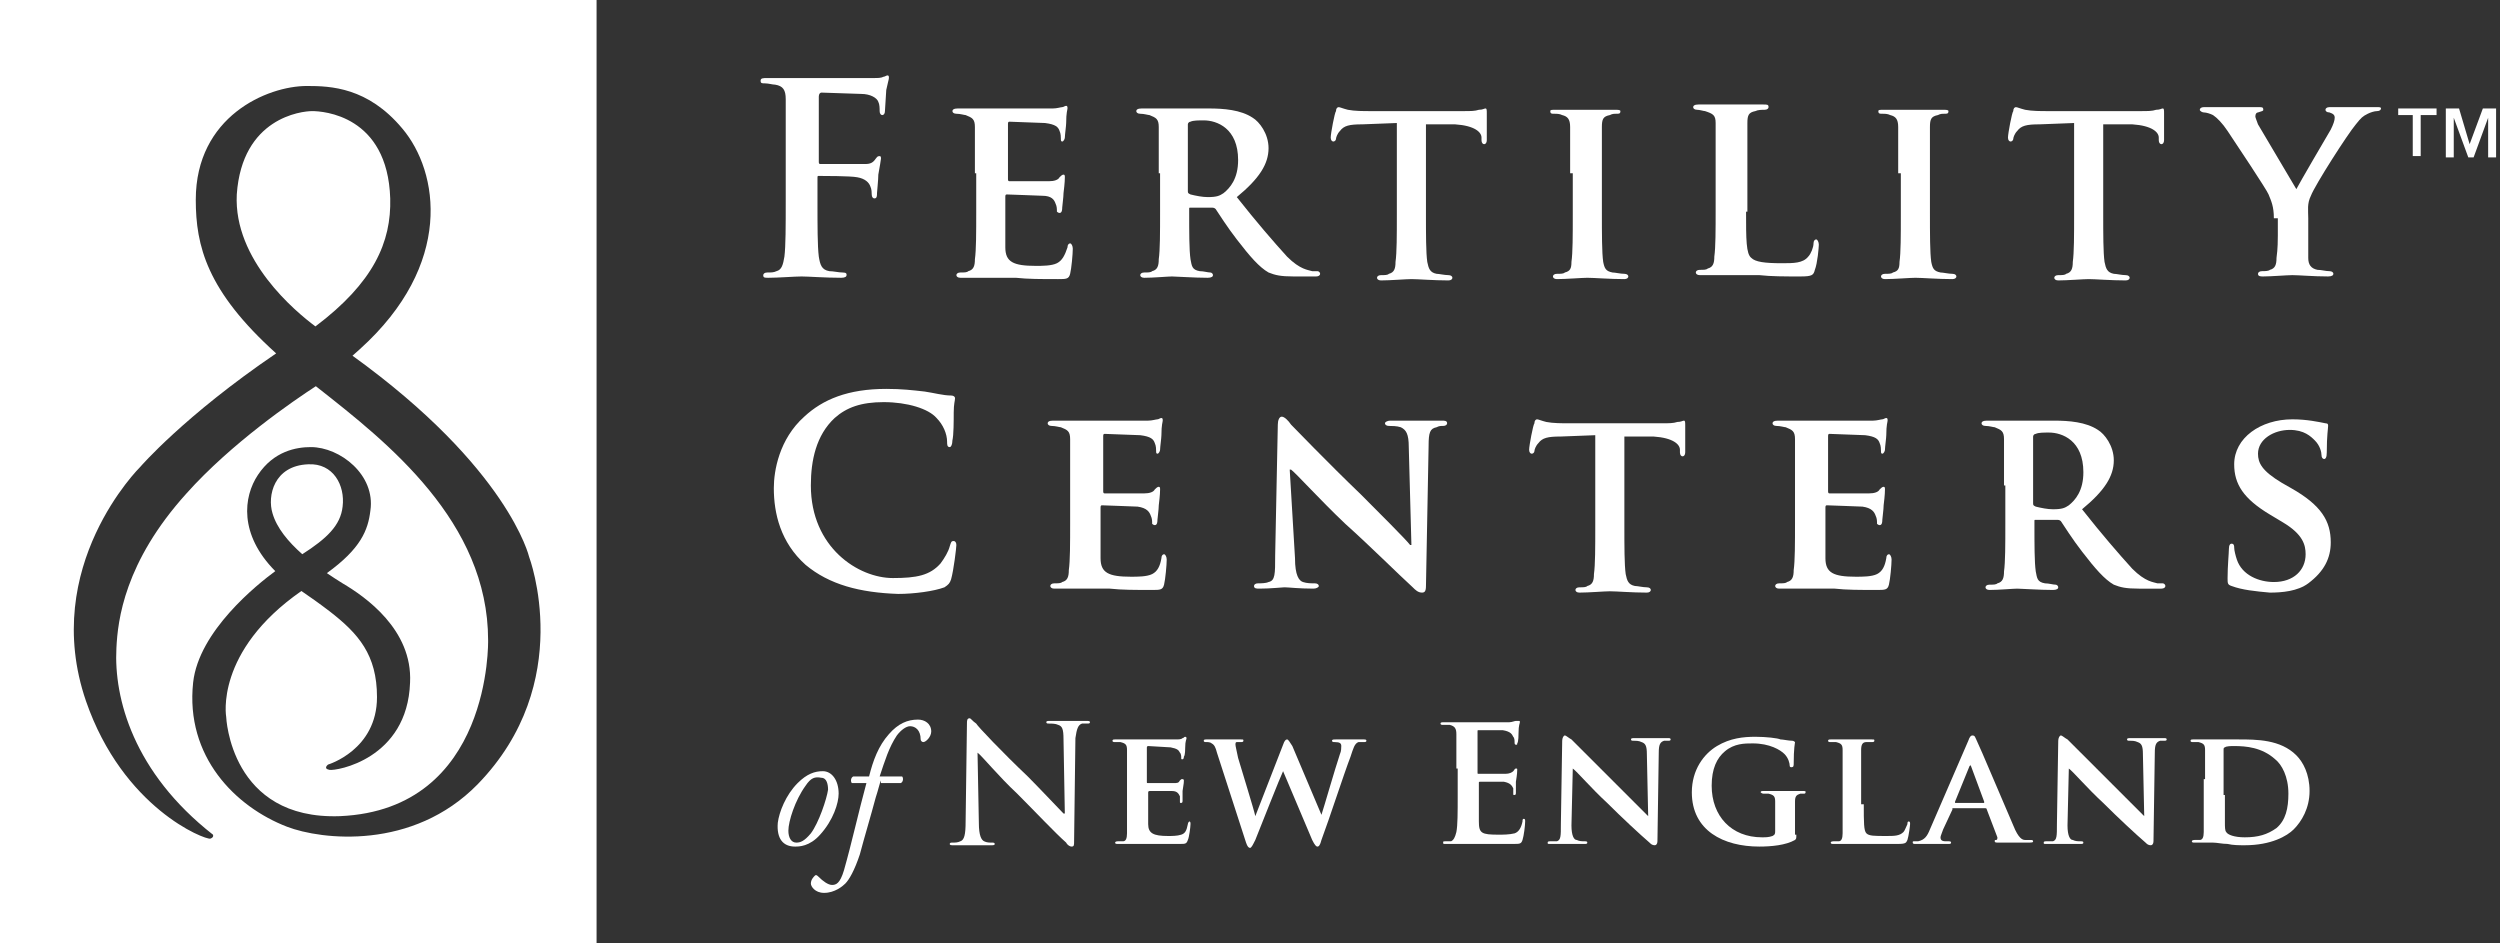 <svg width="554" height="209" viewBox="0 0 554 209" fill="none" xmlns="http://www.w3.org/2000/svg">
<rect x="0" y="0" width="554" height="209" fill="#333333" stroke="none"/>
<path fill-rule="evenodd" clip-rule="evenodd" d="M0 0H132.2V209H0V0ZM61.194 78.312C45.831 64.47 43.384 54.477 43.384 44.262C43.384 25.795 59.213 19.053 68.006 19.053C73.283 19.053 81.49 19.346 89.112 28.433C97.319 38.106 100.544 58.625 79.731 77.385C79.202 77.856 78.66 78.339 78.114 78.826C112.702 103.785 117.252 123.406 117.252 123.406C117.252 123.406 127.804 151.253 105.82 173.824C91.457 188.481 71.231 186.136 63.609 183.204C52.178 178.807 41.039 167.669 42.797 151.253C44.038 139.843 57.034 129.481 61.001 126.565C52.921 118.416 53.924 110.087 57.161 105.232C60.678 99.956 65.661 99.077 68.886 99.077C75.335 99.077 83.249 105.232 82.077 113.147C81.567 117.475 79.953 121.581 72.433 127.003C73.615 127.812 74.792 128.57 75.921 129.269C80.904 132.2 91.457 139.528 90.87 151.253C90.284 168.255 74.455 170.893 72.99 170.6C71.524 170.307 72.697 169.427 72.697 169.427C72.697 169.427 83.542 166.203 83.542 154.478C83.542 145.098 79.438 140.408 72.99 135.425C70.725 133.693 68.521 132.143 66.791 130.967C47.518 144.386 50.126 158.875 50.126 158.875C50.126 158.875 51.005 181.739 75.335 180.859C109.044 179.394 108.165 141.873 108.165 141.873C108.165 115.588 85.818 98.024 70.555 86.026C70.366 85.878 70.178 85.73 69.991 85.583C65.08 88.778 51.288 98.194 41.332 109.336C27.555 124.579 26.089 137.476 25.796 143.632C25.21 154.771 29.607 171.186 47.194 184.963C47.194 184.963 47.487 185.549 46.608 185.842C45.436 186.136 27.262 179.101 19.054 155.357C8.795 125.458 31.072 103.474 31.072 103.474C31.072 103.474 40.782 92.189 61.194 78.312ZM66.987 122.813C72.431 119.325 75.458 116.437 75.921 112.267C76.507 107.577 73.869 102.594 68.3 102.887C60.678 103.181 59.213 109.922 60.385 113.733C61.313 116.98 63.872 120.064 66.987 122.813ZM69.898 72.334C82.802 62.609 86.735 53.638 86.474 43.969C85.887 25.502 71.524 24.622 69.179 24.622C66.834 24.622 53.643 26.088 52.471 43.089C51.731 57.629 65.495 69.061 69.898 72.334Z" fill="white"/>
<path d="M181.153 44.556C181.153 50.125 181.153 54.522 181.446 56.867C181.74 58.626 182.033 59.798 183.791 60.092C184.671 60.092 185.843 60.385 186.723 60.385C187.602 60.385 187.602 60.678 187.602 60.971C187.602 61.264 187.309 61.557 186.43 61.557C182.912 61.557 179.101 61.264 177.636 61.264C176.17 61.264 172.36 61.557 170.308 61.557C169.428 61.557 169.135 61.557 169.135 60.971C169.135 60.678 169.428 60.385 170.014 60.385C170.894 60.385 171.48 60.385 172.066 60.092C173.239 59.798 173.532 58.626 173.825 56.867C174.118 54.522 174.118 50.125 174.118 44.556V34.296C174.118 25.503 174.118 24.037 174.118 21.985C174.118 19.933 173.532 19.054 171.773 18.761C171.187 18.761 170.308 18.468 169.428 18.468C168.842 18.468 168.549 18.468 168.549 17.881C168.549 17.295 169.135 17.295 170.014 17.295C171.48 17.295 173.239 17.295 174.705 17.295C176.17 17.295 177.636 17.295 178.222 17.295C180.274 17.295 191.999 17.295 193.465 17.295C194.637 17.295 195.223 17.295 195.81 17.002C196.103 17.002 196.396 16.709 196.689 16.709C196.982 16.709 196.982 17.002 196.982 17.295C196.982 17.588 196.689 18.468 196.396 19.933C196.396 20.519 196.103 24.037 196.103 24.623C196.103 25.209 195.81 25.503 195.517 25.503C195.223 25.503 194.93 25.209 194.93 24.623C194.93 24.037 194.93 23.157 194.637 22.571C194.344 21.692 192.878 20.812 190.827 20.812L182.033 20.519C181.74 20.519 181.446 20.812 181.446 21.399V35.762C181.446 36.055 181.446 36.348 181.74 36.348H189.068C189.947 36.348 190.827 36.348 191.706 36.348C192.878 36.348 193.465 36.055 194.051 35.176C194.344 34.883 194.344 34.59 194.93 34.59C195.223 34.59 195.223 34.883 195.223 35.176C195.223 35.469 194.93 36.934 194.637 38.693C194.637 39.866 194.344 42.504 194.344 42.797C194.344 43.383 194.344 43.97 193.758 43.97C193.465 43.97 193.172 43.676 193.172 43.09C193.172 42.797 193.172 41.918 192.878 41.331C192.585 40.452 191.706 39.573 189.947 39.279C188.481 38.986 182.326 38.986 181.446 38.986C181.153 38.986 181.153 38.986 181.153 39.573V44.556" fill="white"/>
<path d="M216.038 38.399C216.038 31.071 216.038 29.605 216.038 28.14C216.038 26.381 215.452 26.088 213.986 25.502C213.693 25.502 212.813 25.208 211.934 25.208C211.348 25.208 211.055 24.915 211.055 24.622C211.055 24.329 211.348 24.036 212.227 24.036C214.865 24.036 218.09 24.036 219.555 24.036C221.314 24.036 232.453 24.036 233.332 24.036C234.212 24.036 235.091 23.743 235.384 23.743C235.677 23.743 235.971 23.45 236.264 23.45C236.557 23.45 236.557 23.743 236.557 24.036C236.557 24.329 236.264 24.915 236.264 27.26C236.264 27.847 235.971 29.898 235.971 30.485C235.971 30.778 235.677 31.364 235.384 31.364C235.091 31.364 235.091 31.071 235.091 30.778C235.091 30.485 235.091 29.605 234.798 29.019C234.505 28.14 233.919 27.553 231.574 27.26C230.694 27.26 224.539 26.967 223.659 26.967C223.366 26.967 223.366 27.26 223.366 27.553V39.572C223.366 39.865 223.366 40.158 223.659 40.158C224.832 40.158 231.281 40.158 232.453 40.158C233.626 40.158 234.505 39.865 234.798 39.279C235.091 38.985 235.384 38.692 235.677 38.692C235.971 38.692 235.971 38.985 235.971 39.279C235.971 39.572 235.971 40.451 235.677 42.796C235.677 43.675 235.384 45.727 235.384 46.02C235.384 46.314 235.384 47.193 234.798 47.193C234.505 47.193 234.212 46.9 234.212 46.9C234.212 46.314 234.212 45.727 233.919 45.141C233.626 44.262 233.039 43.382 230.987 43.382C230.108 43.382 224.245 43.089 223.073 43.089C222.78 43.089 222.78 43.382 222.78 43.675V47.486C222.78 49.245 222.78 53.349 222.78 54.814C222.78 58.039 224.539 58.918 229.522 58.918C230.987 58.918 233.039 58.918 234.212 58.332C235.384 57.746 235.971 56.573 236.557 54.814C236.557 54.228 236.85 53.935 237.143 53.935C237.436 53.935 237.729 54.521 237.729 55.107C237.729 56.28 237.436 59.504 237.143 60.677C236.85 61.849 236.264 61.849 234.505 61.849C230.694 61.849 227.763 61.849 225.125 61.556C222.78 61.556 220.728 61.556 219.262 61.556C218.676 61.556 217.504 61.556 216.331 61.556C215.158 61.556 213.986 61.556 212.813 61.556C212.227 61.556 211.934 61.263 211.934 60.97C211.934 60.677 212.227 60.384 212.813 60.384C213.693 60.384 214.279 60.384 214.572 60.091C215.745 59.797 216.038 58.918 216.038 57.452C216.331 55.401 216.331 51.59 216.331 46.9V38.399" fill="white"/>
<path d="M256.78 38.4C256.78 31.072 256.78 29.606 256.78 28.141C256.78 26.382 256.194 26.089 254.728 25.503C254.435 25.503 253.556 25.209 252.676 25.209C252.09 25.209 251.797 24.916 251.797 24.623C251.797 24.33 252.09 24.037 252.969 24.037C255.608 24.037 258.832 24.037 260.004 24.037C261.763 24.037 266.453 24.037 267.919 24.037C271.143 24.037 274.954 24.33 277.592 26.089C279.058 26.968 281.11 29.606 281.11 32.831C281.11 36.348 279.058 39.573 274.075 43.676C278.471 49.246 282.282 53.643 285.213 56.867C288.145 59.798 289.903 59.798 290.783 60.092C291.369 60.092 291.662 60.092 291.955 60.092C292.248 60.092 292.542 60.385 292.542 60.678C292.542 60.971 292.248 61.264 291.662 61.264H286.679C283.748 61.264 282.575 60.971 281.11 60.385C279.058 59.212 277.006 56.867 274.075 53.056C272.023 50.418 269.971 47.194 269.385 46.315C269.091 46.021 268.798 46.021 268.505 46.021H263.815C263.522 46.021 263.522 46.021 263.522 46.315V46.901C263.522 51.591 263.522 55.401 263.815 57.453C264.108 58.919 264.108 59.798 265.867 60.092C266.746 60.092 267.626 60.385 268.212 60.385C268.505 60.385 268.798 60.678 268.798 60.971C268.798 61.264 268.505 61.557 267.626 61.557C264.694 61.557 260.591 61.264 259.711 61.264C258.832 61.264 255.608 61.557 253.556 61.557C252.969 61.557 252.676 61.264 252.676 60.971C252.676 60.678 252.969 60.385 253.556 60.385C254.435 60.385 255.021 60.385 255.314 60.092C256.487 59.798 256.78 58.919 256.78 57.453C257.073 55.401 257.073 51.591 257.073 46.901V38.4H256.78ZM263.229 42.211C263.229 42.797 263.229 42.797 263.815 43.09C264.988 43.383 266.453 43.676 267.626 43.676C269.678 43.676 270.264 43.383 271.143 42.797C272.609 41.624 274.368 39.573 274.368 35.469C274.368 28.434 269.678 26.675 266.746 26.675C265.574 26.675 264.401 26.675 263.815 26.968C263.522 26.968 263.229 27.261 263.229 27.554V42.211Z" fill="white"/>
<path d="M309.541 27.26L301.92 27.553C298.989 27.553 297.816 27.846 296.937 29.019C296.35 29.605 296.057 30.485 296.057 30.778C296.057 31.071 295.764 31.364 295.471 31.364C295.178 31.364 294.885 31.071 294.885 30.485C294.885 29.605 295.764 24.915 296.057 24.622C296.057 24.036 296.35 23.743 296.644 23.743C296.937 23.743 297.523 24.036 298.695 24.329C300.161 24.622 302.213 24.622 303.679 24.622H324.198C325.956 24.622 326.836 24.622 327.715 24.329C328.594 24.329 328.888 24.036 329.181 24.036C329.474 24.036 329.474 24.329 329.474 25.208C329.474 26.381 329.474 29.898 329.474 31.071C329.474 31.657 329.181 31.95 328.888 31.95C328.594 31.95 328.301 31.657 328.301 31.071V30.485C328.301 29.312 326.836 27.846 322.439 27.553H315.99V47.486C315.99 51.883 315.99 55.987 316.283 58.039C316.576 59.504 316.869 60.384 318.335 60.677C318.921 60.677 320.094 60.97 320.973 60.97C321.559 60.97 321.852 61.263 321.852 61.556C321.852 61.849 321.559 62.142 320.973 62.142C317.749 62.142 314.231 61.849 312.766 61.849C311.593 61.849 308.076 62.142 306.024 62.142C305.437 62.142 305.144 61.849 305.144 61.556C305.144 61.263 305.437 60.97 306.024 60.97C306.903 60.97 307.489 60.97 307.782 60.677C308.955 60.384 309.248 59.504 309.248 58.039C309.541 55.987 309.541 52.176 309.541 47.486V27.26" fill="white"/>
<path d="M347.942 38.4C347.942 31.072 347.942 29.606 347.942 28.14C347.942 26.381 347.356 25.795 346.183 25.502C345.597 25.209 345.011 25.209 344.424 25.209C343.838 25.209 343.545 25.209 343.545 24.623C343.545 24.33 343.838 24.33 344.717 24.33C346.769 24.33 349.994 24.33 351.459 24.33C352.632 24.33 356.149 24.33 357.908 24.33C358.494 24.33 359.081 24.33 359.081 24.623C359.081 25.209 358.788 25.209 358.201 25.209C357.615 25.209 357.322 25.209 356.736 25.502C355.27 25.795 354.977 26.381 354.977 28.14C354.977 29.606 354.977 31.072 354.977 38.4V47.194C354.977 51.884 354.977 55.987 355.27 58.039C355.563 59.505 355.856 60.091 357.322 60.384C357.908 60.384 359.081 60.678 359.96 60.678C360.546 60.678 360.839 60.971 360.839 61.264C360.839 61.557 360.546 61.85 359.96 61.85C356.736 61.85 353.218 61.557 351.752 61.557C350.58 61.557 347.062 61.85 345.011 61.85C344.424 61.85 344.131 61.557 344.131 61.264C344.131 60.971 344.424 60.678 345.011 60.678C345.89 60.678 346.476 60.677 346.769 60.384C347.942 60.091 348.235 59.505 348.235 58.039C348.528 55.987 348.528 52.177 348.528 47.487V38.4" fill="white"/>
<path d="M386.928 46.899C386.928 53.055 386.928 56.279 388.101 57.159C388.98 58.038 391.032 58.331 394.843 58.331C397.481 58.331 399.533 58.331 400.705 56.866C401.292 56.279 401.878 54.814 401.878 53.934C401.878 53.348 402.171 53.055 402.464 53.055C402.757 53.055 403.05 53.641 403.05 54.227C403.05 54.814 402.757 58.331 402.171 59.797C401.878 60.969 401.585 61.263 398.946 61.263C395.429 61.263 392.498 61.263 389.86 60.969C387.221 60.969 385.169 60.969 383.118 60.969C382.531 60.969 381.359 60.969 380.186 60.969C379.014 60.969 377.841 60.969 376.669 60.969C376.083 60.969 375.789 60.676 375.789 60.383C375.789 60.09 376.083 59.797 376.669 59.797C377.548 59.797 378.134 59.797 378.428 59.504C379.6 59.211 379.893 58.331 379.893 56.866C380.186 54.814 380.186 51.003 380.186 46.313V37.519C380.186 30.191 380.186 28.725 380.186 27.26C380.186 25.501 379.6 25.208 377.841 24.622C377.548 24.622 376.669 24.328 376.083 24.328C375.496 24.328 375.203 24.035 375.203 23.742C375.203 23.449 375.496 23.156 376.376 23.156C378.721 23.156 381.945 23.156 383.411 23.156C384.583 23.156 388.687 23.156 390.739 23.156C391.618 23.156 391.911 23.156 391.911 23.742C391.911 24.035 391.618 24.328 391.032 24.328C390.446 24.328 389.566 24.328 388.98 24.622C387.515 24.915 387.221 25.501 387.221 27.26C387.221 28.725 387.221 30.191 387.221 37.519V46.899" fill="white"/>
<path d="M420.639 38.4C420.639 31.072 420.639 29.606 420.639 28.14C420.639 26.381 420.053 25.795 418.88 25.502C418.294 25.209 417.708 25.209 417.122 25.209C416.535 25.209 416.242 25.209 416.242 24.623C416.242 24.33 416.535 24.33 417.415 24.33C419.467 24.33 422.691 24.33 424.157 24.33C425.329 24.33 428.847 24.33 430.605 24.33C431.192 24.33 431.778 24.33 431.778 24.623C431.778 25.209 431.485 25.209 430.899 25.209C430.312 25.209 430.019 25.209 429.433 25.502C427.967 25.795 427.674 26.381 427.674 28.14C427.674 29.606 427.674 31.072 427.674 38.4V47.194C427.674 51.884 427.674 55.987 427.967 58.039C428.26 59.505 428.554 60.091 430.019 60.384C430.605 60.384 431.778 60.678 432.657 60.678C433.244 60.678 433.537 60.971 433.537 61.264C433.537 61.557 433.244 61.85 432.657 61.85C429.433 61.85 425.915 61.557 424.45 61.557C423.277 61.557 419.76 61.85 417.708 61.85C417.122 61.85 416.828 61.557 416.828 61.264C416.828 60.971 417.122 60.678 417.708 60.678C418.587 60.678 419.173 60.677 419.467 60.384C420.639 60.091 420.932 59.505 420.932 58.039C421.225 55.987 421.225 52.177 421.225 47.487V38.4" fill="white"/>
<path d="M459.623 27.26L452.002 27.553C449.071 27.553 447.898 27.846 447.019 29.019C446.432 29.605 446.139 30.485 446.139 30.778C446.139 31.071 445.846 31.364 445.553 31.364C445.26 31.364 444.967 31.071 444.967 30.485C444.967 29.605 445.846 24.915 446.139 24.622C446.139 24.036 446.432 23.743 446.726 23.743C447.019 23.743 447.605 24.036 448.777 24.329C450.243 24.622 452.295 24.622 453.761 24.622H474.28C476.038 24.622 476.918 24.622 477.797 24.329C478.676 24.329 478.97 24.036 479.263 24.036C479.556 24.036 479.556 24.329 479.556 25.208C479.556 26.381 479.556 29.898 479.556 31.071C479.556 31.657 479.263 31.95 478.97 31.95C478.676 31.95 478.383 31.657 478.383 31.071V30.485C478.383 29.312 476.918 27.846 472.521 27.553H466.072V47.486C466.072 51.883 466.072 55.987 466.365 58.039C466.658 59.504 466.951 60.384 468.417 60.677C469.003 60.677 470.176 60.97 471.055 60.97C471.641 60.97 471.935 61.263 471.935 61.556C471.935 61.849 471.641 62.142 471.055 62.142C467.831 62.142 464.313 61.849 462.848 61.849C461.675 61.849 458.158 62.142 456.106 62.142C455.519 62.142 455.226 61.849 455.226 61.556C455.226 61.263 455.519 60.97 456.106 60.97C456.985 60.97 457.571 60.97 457.864 60.677C459.037 60.384 459.33 59.504 459.33 58.039C459.623 55.987 459.623 52.176 459.623 47.486V27.26" fill="white"/>
<path d="M503.888 48.365C503.888 45.727 503.302 44.555 502.715 43.089C502.422 42.21 495.387 31.657 493.628 29.019C492.456 27.26 491.283 26.088 490.404 25.502C489.818 25.208 488.938 24.915 488.352 24.915C488.059 24.915 487.473 24.622 487.473 24.329C487.473 24.036 487.766 23.743 488.352 23.743C489.231 23.743 493.042 23.743 494.801 23.743C495.973 23.743 498.318 23.743 500.663 23.743C501.25 23.743 501.543 23.743 501.543 24.329C501.543 24.622 501.25 24.622 500.37 24.915C500.077 24.915 499.784 25.208 499.784 25.795C499.784 26.088 500.077 26.674 500.37 27.553C501.25 29.019 507.992 40.451 508.871 41.917C509.457 40.744 515.613 30.192 516.492 28.726C517.079 27.553 517.372 26.674 517.372 26.088C517.372 25.502 517.079 25.208 516.199 24.915C515.613 24.915 515.32 24.622 515.32 24.329C515.32 24.036 515.613 23.743 516.199 23.743C517.958 23.743 519.717 23.743 521.182 23.743C522.355 23.743 525.579 23.743 526.752 23.743C527.338 23.743 527.631 23.743 527.631 24.036C527.631 24.329 527.338 24.622 526.752 24.622C526.166 24.622 525.286 24.915 524.7 25.208C523.527 25.795 523.234 26.088 522.062 27.553C520.303 29.605 512.975 41.037 512.095 43.382C511.216 45.141 511.509 46.607 511.509 48.365V52.176C511.509 53.055 511.509 55.107 511.509 57.159C511.509 58.625 512.095 59.504 513.561 59.797C514.44 59.797 515.32 60.09 516.199 60.09C516.785 60.09 517.079 60.384 517.079 60.677C517.079 60.97 516.785 61.263 515.906 61.263C512.682 61.263 509.457 60.97 507.992 60.97C506.819 60.97 503.302 61.263 501.543 61.263C500.957 61.263 500.37 61.263 500.37 60.677C500.37 60.384 500.663 60.09 501.25 60.09C501.836 60.09 502.715 60.09 503.008 59.797C504.181 59.504 504.474 58.625 504.474 57.159C504.767 55.107 504.767 53.055 504.767 52.176V48.365" fill="white"/>
<path d="M178.514 125.165C172.944 120.182 171.479 113.733 171.479 108.164C171.479 104.353 172.651 97.318 178.22 92.335C182.324 88.524 187.894 86.179 196.394 86.179C199.912 86.179 202.257 86.472 204.895 86.765C206.947 87.059 208.999 87.645 210.758 87.645C211.344 87.645 211.637 87.938 211.637 88.231C211.637 88.817 211.344 89.404 211.344 91.456C211.344 93.214 211.344 96.439 211.051 97.611C211.051 98.49 210.758 99.077 210.464 99.077C209.878 99.077 209.878 98.491 209.878 97.904C209.878 96.145 208.999 94.094 207.533 92.628C205.774 90.576 201.084 89.111 195.808 89.111C190.825 89.111 187.601 90.283 184.962 92.628C180.859 96.439 179.686 102.008 179.686 107.578C179.686 121.355 190.239 128.096 197.86 128.096C203.136 128.096 206.068 127.51 208.413 124.872C209.292 123.7 210.171 122.234 210.464 121.061C210.758 120.182 210.758 119.889 211.344 119.889C211.637 119.889 211.93 120.182 211.93 120.768C211.93 121.355 211.344 126.338 210.758 128.39C210.465 129.269 210.171 129.562 209.292 130.148C206.947 131.028 202.55 131.614 199.033 131.614C190.532 131.321 183.79 129.562 178.514 125.165Z" fill="white"/>
<path d="M237.143 107.577C237.143 100.249 237.143 98.784 237.143 97.318C237.143 95.559 236.557 95.266 235.091 94.68C234.798 94.68 233.919 94.387 233.04 94.387C232.453 94.387 232.16 94.094 232.16 93.8C232.16 93.507 232.453 93.214 233.333 93.214C235.971 93.214 239.195 93.214 240.661 93.214C242.42 93.214 253.558 93.214 254.438 93.214C255.317 93.214 256.197 92.921 256.49 92.921C256.783 92.921 257.076 92.628 257.369 92.628C257.662 92.628 257.662 92.921 257.662 93.214C257.662 93.507 257.369 94.094 257.369 96.439C257.369 97.025 257.076 99.077 257.076 99.663C257.076 99.956 256.783 100.542 256.49 100.542C256.197 100.542 256.197 100.249 256.197 99.956C256.197 99.663 256.197 98.784 255.903 98.197C255.61 97.318 255.024 96.732 252.679 96.439C251.8 96.439 245.644 96.145 244.765 96.145C244.471 96.145 244.471 96.439 244.471 96.732V108.75C244.471 109.043 244.471 109.336 244.765 109.336C245.937 109.336 252.386 109.336 253.558 109.336C254.731 109.336 255.61 109.043 255.903 108.457C256.197 108.164 256.49 107.871 256.783 107.871C257.076 107.871 257.076 108.164 257.076 108.457C257.076 108.75 257.076 109.629 256.783 111.974C256.783 112.854 256.49 114.906 256.49 115.199C256.49 115.492 256.49 116.371 255.903 116.371C255.61 116.371 255.317 116.078 255.317 116.078C255.317 115.492 255.317 114.906 255.024 114.319C254.731 113.44 254.145 112.561 252.093 112.267C251.213 112.267 245.351 111.974 244.178 111.974C243.885 111.974 243.885 112.267 243.885 112.561V116.371C243.885 118.13 243.885 122.234 243.885 123.699C243.885 126.924 245.644 127.803 250.627 127.803C252.093 127.803 254.145 127.803 255.317 127.217C256.49 126.631 257.076 125.458 257.369 123.699C257.369 123.113 257.662 122.82 257.955 122.82C258.248 122.82 258.542 123.406 258.542 123.993C258.542 125.165 258.248 128.389 257.955 129.562C257.662 130.734 257.076 130.734 255.317 130.734C251.507 130.734 248.575 130.734 245.937 130.441C243.592 130.441 241.54 130.441 240.075 130.441C239.488 130.441 238.316 130.441 237.143 130.441C235.971 130.441 234.798 130.441 233.626 130.441C233.04 130.441 232.746 130.148 232.746 129.855C232.746 129.562 233.04 129.269 233.626 129.269C234.505 129.269 235.091 129.269 235.385 128.976C236.557 128.683 236.85 127.803 236.85 126.338C237.143 124.286 237.143 120.475 237.143 115.785V107.577" fill="white"/>
<path d="M286.974 123.699C286.974 127.509 287.853 128.682 288.732 128.975C289.612 129.268 290.491 129.268 291.371 129.268C291.957 129.268 292.25 129.561 292.25 129.854C292.25 130.147 291.664 130.441 291.077 130.441C287.853 130.441 285.508 130.147 284.629 130.147C284.042 130.147 281.697 130.441 279.059 130.441C278.473 130.441 277.887 130.44 277.887 129.854C277.887 129.561 278.18 129.268 278.766 129.268C279.352 129.268 280.525 129.268 281.111 128.975C282.577 128.682 282.577 127.216 282.577 123.112L283.163 94.093C283.163 93.213 283.456 92.334 284.042 92.334C284.629 92.334 285.508 93.213 286.094 94.093C286.681 94.679 294.302 102.593 301.63 109.628C305.148 113.146 311.89 119.888 312.476 120.767H312.769L312.183 99.076C312.183 96.145 311.596 95.265 310.424 94.679C309.545 94.386 308.372 94.386 307.786 94.386C307.199 94.386 306.906 94.093 306.906 93.8C306.906 93.507 307.493 93.213 308.079 93.213C310.717 93.213 313.355 93.213 314.528 93.213C315.114 93.213 316.873 93.213 319.511 93.213C320.097 93.213 320.683 93.213 320.683 93.8C320.683 94.093 320.39 94.386 319.804 94.386C319.218 94.386 318.925 94.386 318.338 94.679C316.873 94.972 316.58 95.852 316.58 98.783L315.993 129.854C315.993 131.027 315.7 131.32 315.114 131.32C314.235 131.32 313.648 130.734 313.062 130.147C309.838 127.216 303.682 121.06 298.113 116.077C292.543 110.801 287.267 104.938 286.094 104.059H285.801L286.974 123.699Z" fill="white"/>
<path d="M353.512 96.439L345.891 96.733C342.959 96.733 341.787 97.026 340.907 98.198C340.321 98.784 340.028 99.664 340.028 99.957C340.028 100.25 339.735 100.543 339.442 100.543C339.149 100.543 338.855 100.25 338.855 99.664C338.855 98.784 339.735 94.094 340.028 93.801C340.028 93.215 340.321 92.922 340.614 92.922C340.907 92.922 341.494 93.215 342.666 93.508C344.132 93.801 346.184 93.801 347.649 93.801H368.168C369.927 93.801 370.806 93.801 371.686 93.508C372.565 93.508 372.858 93.215 373.151 93.215C373.444 93.215 373.445 93.508 373.445 94.388C373.445 95.56 373.445 99.078 373.445 100.25C373.445 100.836 373.151 101.129 372.858 101.129C372.565 101.129 372.272 100.836 372.272 100.25V99.664C372.272 98.491 370.806 97.026 366.409 96.733H359.961V116.665C359.961 121.062 359.961 125.166 360.254 127.218C360.547 128.683 360.84 129.563 362.306 129.856C362.892 129.856 364.064 130.149 364.944 130.149C365.53 130.149 365.823 130.442 365.823 130.735C365.823 131.028 365.53 131.322 364.944 131.322C361.719 131.322 358.202 131.028 356.736 131.028C355.564 131.028 352.046 131.322 349.994 131.322C349.408 131.322 349.115 131.028 349.115 130.735C349.115 130.442 349.408 130.149 349.994 130.149C350.874 130.149 351.46 130.149 351.753 129.856C352.926 129.563 353.219 128.683 353.219 127.218C353.512 125.166 353.512 121.355 353.512 116.665V96.439" fill="white"/>
<path d="M397.774 107.577C397.774 100.249 397.774 98.784 397.774 97.318C397.774 95.559 397.188 95.266 395.722 94.68C395.429 94.68 394.55 94.387 393.67 94.387C393.084 94.387 392.791 94.094 392.791 93.8C392.791 93.507 393.084 93.214 393.964 93.214C396.602 93.214 399.826 93.214 401.292 93.214C403.05 93.214 414.189 93.214 415.069 93.214C415.948 93.214 416.827 92.921 417.121 92.921C417.414 92.921 417.707 92.628 418 92.628C418.293 92.628 418.293 92.921 418.293 93.214C418.293 93.507 418 94.094 418 96.439C418 97.025 417.707 99.077 417.707 99.663C417.707 99.956 417.414 100.542 417.121 100.542C416.827 100.542 416.827 100.249 416.827 99.956C416.827 99.663 416.827 98.784 416.534 98.197C416.241 97.318 415.655 96.732 413.31 96.439C412.431 96.439 406.275 96.145 405.395 96.145C405.102 96.145 405.102 96.439 405.102 96.732V108.75C405.102 109.043 405.102 109.336 405.395 109.336C406.568 109.336 413.017 109.336 414.189 109.336C415.362 109.336 416.241 109.043 416.534 108.457C416.827 108.164 417.121 107.871 417.414 107.871C417.707 107.871 417.707 108.164 417.707 108.457C417.707 108.75 417.707 109.629 417.414 111.974C417.414 112.854 417.121 114.906 417.121 115.199C417.121 115.492 417.121 116.371 416.534 116.371C416.241 116.371 415.948 116.078 415.948 116.078C415.948 115.492 415.948 114.906 415.655 114.319C415.362 113.44 414.776 112.561 412.724 112.267C411.844 112.267 405.982 111.974 404.809 111.974C404.516 111.974 404.516 112.267 404.516 112.561V116.371C404.516 118.13 404.516 122.234 404.516 123.699C404.516 126.924 406.275 127.803 411.258 127.803C412.724 127.803 414.776 127.803 415.948 127.217C417.121 126.631 417.707 125.458 418 123.699C418 123.113 418.293 122.82 418.586 122.82C418.879 122.82 419.172 123.406 419.172 123.993C419.172 125.165 418.879 128.389 418.586 129.562C418.293 130.734 417.707 130.734 415.948 130.734C412.137 130.734 409.206 130.734 406.568 130.441C404.223 130.441 402.171 130.441 400.705 130.441C400.119 130.441 398.947 130.441 397.774 130.441C396.602 130.441 395.429 130.441 394.257 130.441C393.67 130.441 393.377 130.148 393.377 129.855C393.377 129.562 393.67 129.269 394.257 129.269C395.136 129.269 395.722 129.269 396.015 128.976C397.188 128.683 397.481 127.803 397.481 126.338C397.774 124.286 397.774 120.475 397.774 115.785V107.577" fill="white"/>
<path d="M444.089 107.578C444.089 100.25 444.089 98.784 444.089 97.319C444.089 95.56 443.502 95.267 442.037 94.68C441.744 94.68 440.864 94.387 439.985 94.387C439.399 94.387 439.105 94.094 439.105 93.801C439.105 93.508 439.399 93.215 440.278 93.215C442.916 93.215 446.141 93.215 447.313 93.215C449.072 93.215 453.762 93.215 455.227 93.215C458.452 93.215 462.263 93.508 464.901 95.267C466.366 96.146 468.418 98.784 468.418 102.009C468.418 105.526 466.366 108.751 461.383 112.854C465.78 118.424 469.591 122.821 472.522 126.045C475.453 128.977 477.212 128.977 478.091 129.27C478.678 129.27 478.971 129.27 479.264 129.27C479.557 129.27 479.85 129.563 479.85 129.856C479.85 130.149 479.557 130.442 478.971 130.442H473.988C471.056 130.442 469.884 130.149 468.418 129.563C466.366 128.39 464.314 126.045 461.383 122.235C459.331 119.596 457.279 116.372 456.693 115.493C456.4 115.2 456.107 115.199 455.814 115.199H451.124C450.831 115.199 450.831 115.2 450.831 115.493V116.079C450.831 120.769 450.831 124.58 451.124 126.632C451.417 128.097 451.417 128.977 453.176 129.27C454.055 129.27 454.934 129.563 455.521 129.563C455.814 129.563 456.107 129.856 456.107 130.149C456.107 130.442 455.814 130.735 454.934 130.735C452.003 130.735 447.899 130.442 447.02 130.442C446.141 130.442 442.916 130.735 440.864 130.735C440.278 130.735 439.985 130.442 439.985 130.149C439.985 129.856 440.278 129.563 440.864 129.563C441.744 129.563 442.33 129.563 442.623 129.27C443.796 128.977 444.089 128.097 444.089 126.632C444.382 124.58 444.382 120.769 444.382 116.079V107.578H444.089ZM450.537 111.389C450.537 111.975 450.537 111.975 451.124 112.268C452.296 112.561 453.762 112.854 454.934 112.854C456.986 112.854 457.573 112.561 458.452 111.975C459.918 110.803 461.676 108.751 461.676 104.647C461.676 97.612 456.986 95.853 454.055 95.853C452.882 95.853 451.71 95.853 451.124 96.146C450.831 96.146 450.537 96.439 450.537 96.732V111.389Z" fill="white"/>
<path d="M494.51 129.856C493.631 129.563 493.631 129.27 493.631 128.097C493.631 125.459 493.924 122.528 493.924 121.648C493.924 120.769 494.217 120.476 494.51 120.476C495.097 120.476 495.096 121.062 495.096 121.355C495.096 121.941 495.39 123.114 495.683 123.993C496.855 127.511 500.666 128.977 503.89 128.977C508.287 128.977 510.925 126.338 510.925 122.821C510.925 120.769 510.339 118.424 505.942 115.786L503.011 114.027C497.148 110.51 495.096 107.285 495.096 102.888C495.096 97.026 500.959 92.922 507.994 92.922C511.219 92.922 513.857 93.508 515.322 93.801C515.909 93.801 515.909 94.094 515.909 94.388C515.909 94.974 515.615 96.439 515.615 100.25C515.615 101.423 515.322 101.716 515.029 101.716C514.736 101.716 514.443 101.423 514.443 100.836C514.443 100.25 514.15 98.784 512.977 97.612C512.098 96.733 510.632 95.267 507.408 95.267C503.89 95.267 500.373 97.319 500.373 100.543C500.373 102.595 501.252 104.354 505.649 106.992L507.701 108.164C514.443 111.975 516.495 115.493 516.495 120.183C516.495 123.7 515.029 126.632 511.512 129.27C509.167 131.028 505.649 131.322 503.011 131.322C499.787 131.028 496.855 130.735 494.51 129.856Z" fill="white"/>
<path d="M185.843 175.877C185.843 177.929 184.671 181.739 181.739 184.964C179.394 187.602 177.049 187.602 176.17 187.602C173.532 187.602 172.066 185.843 172.359 182.326C172.652 179.981 174.118 176.17 176.756 173.532C178.808 171.48 180.567 170.894 182.326 170.894C184.377 170.894 185.843 172.946 185.843 175.877ZM178.515 174.118C176.17 177.342 174.704 182.033 174.704 184.084C174.704 185.55 175.291 186.723 176.463 186.723C177.342 186.723 178.222 186.43 179.687 184.671C181.446 182.326 183.205 177.049 183.498 174.997C183.498 173.825 183.205 172.359 182.032 172.359C180.567 172.066 179.687 172.359 178.515 174.118Z" fill="white"/>
<path d="M195.223 172.946C194.93 173.532 194.637 174.998 194.051 176.756C192.878 181.153 191.706 184.964 190.533 189.361C189.361 192.878 188.188 194.93 187.309 195.81C186.723 196.396 184.964 197.862 182.619 197.862C180.567 197.862 179.688 196.396 179.688 195.81C179.688 194.93 180.274 194.344 180.567 194.051C180.86 193.758 181.153 194.051 181.446 194.344C182.326 195.223 183.498 196.103 184.378 196.103C185.257 196.103 186.136 195.81 187.016 192.878C188.774 186.723 190.24 179.981 191.999 173.532H188.774C188.481 173.239 188.481 172.36 189.068 172.066H192.585C193.465 168.549 194.637 165.324 196.982 162.686C199.034 160.341 201.086 159.462 203.431 159.462C204.896 159.462 206.362 160.341 206.362 162.1C206.362 163.273 205.19 164.445 204.603 164.445C204.31 164.445 204.017 164.152 204.017 163.859C204.017 161.807 202.845 160.928 201.672 160.928C200.793 160.928 199.62 161.807 198.741 162.979C196.982 165.618 196.103 168.549 194.93 172.066H199.913C200.206 172.36 200.206 173.239 199.62 173.532H195.223" fill="white"/>
<path d="M216.914 182.326C216.914 185.258 217.5 186.137 218.086 186.43C218.672 186.723 219.259 186.723 219.845 186.723C220.138 186.723 220.431 186.723 220.431 187.016C220.431 187.309 220.138 187.31 219.552 187.31C217.207 187.31 215.741 187.31 215.155 187.31C214.862 187.31 213.103 187.31 211.344 187.31C210.758 187.31 210.465 187.309 210.465 187.016C210.465 186.723 210.758 186.723 211.051 186.723C211.637 186.723 212.224 186.723 212.81 186.43C213.689 186.137 213.982 184.964 213.982 182.033L214.276 160.342C214.276 159.755 214.275 159.169 214.862 159.169C215.155 159.169 215.448 159.755 216.327 160.342C216.621 160.928 222.19 166.791 227.759 172.067C230.104 174.412 235.088 179.688 235.674 180.274H235.967L235.674 163.859C235.674 161.514 235.381 160.928 234.501 160.635C233.915 160.342 233.036 160.342 232.449 160.342C232.156 160.342 231.863 160.342 231.863 160.049C231.863 159.755 232.156 159.755 232.743 159.755C234.501 159.755 236.26 159.755 237.139 159.755C237.433 159.755 238.898 159.755 240.657 159.755C241.243 159.755 241.536 159.755 241.536 160.049C241.536 160.342 241.243 160.342 240.95 160.342C240.657 160.342 240.364 160.342 239.778 160.342C238.898 160.635 238.605 161.514 238.312 163.566L238.019 186.43C238.019 187.31 238.019 187.603 237.433 187.603C237.139 187.603 236.553 187.31 236.26 186.723C233.915 184.671 229.225 179.688 225.414 175.878C221.311 172.067 217.5 167.377 216.621 166.791L216.914 182.326Z" fill="white"/>
<path d="M249.746 172.652C249.746 167.962 249.746 167.082 249.746 166.203C249.746 165.03 249.453 164.737 248.28 164.444C247.987 164.444 247.401 164.444 247.108 164.444C246.815 164.444 246.521 164.444 246.521 164.151C246.521 163.858 246.815 163.858 247.108 163.858C248.866 163.858 250.918 163.858 251.798 163.858C252.677 163.858 260.005 163.858 260.592 163.858C261.178 163.858 261.764 163.858 262.057 163.565C262.35 163.565 262.35 163.271 262.643 163.271C262.937 163.271 262.937 163.565 262.937 163.565C262.937 163.858 262.643 164.151 262.643 165.617C262.643 165.91 262.643 167.375 262.35 167.668C262.35 167.668 262.35 168.255 262.057 168.255C261.764 168.255 261.764 168.255 261.764 167.962C261.764 167.668 261.764 167.082 261.471 166.789C261.178 166.203 260.885 165.91 259.419 165.617C258.833 165.617 255.022 165.323 254.436 165.323C254.436 165.323 254.143 165.323 254.143 165.617V173.238C254.143 173.531 254.143 173.531 254.436 173.531C255.315 173.531 259.419 173.531 260.005 173.531C260.885 173.531 261.178 173.531 261.471 172.945C261.764 172.652 261.764 172.652 262.057 172.652C262.057 172.652 262.35 172.652 262.35 172.945C262.35 173.238 262.35 173.531 262.057 175.29C262.057 175.876 262.057 177.049 262.057 177.342C262.057 177.635 262.057 177.928 261.764 177.928C261.471 177.928 261.471 177.928 261.471 177.635C261.471 177.342 261.471 177.049 261.471 176.462C261.178 175.876 260.885 175.29 259.712 175.29C259.126 175.29 255.608 175.29 254.729 175.29C254.729 175.29 254.436 175.29 254.436 175.583V177.928C254.436 179.1 254.436 181.739 254.436 182.618C254.436 184.67 255.608 185.256 258.833 185.256C259.712 185.256 260.885 185.256 261.764 184.963C262.643 184.67 262.937 184.084 263.23 182.618C263.23 182.325 263.523 182.032 263.523 182.032C263.816 182.032 263.816 182.325 263.816 182.618C263.816 183.204 263.523 185.549 263.23 186.136C262.937 187.015 262.644 187.015 261.471 187.015C259.126 187.015 257.074 187.015 255.608 187.015C254.143 187.015 252.97 187.015 251.798 187.015C251.505 187.015 250.625 187.015 250.039 187.015C249.16 187.015 248.573 187.015 247.694 187.015C247.401 187.015 247.108 187.015 247.108 186.722C247.108 186.722 247.108 186.429 247.694 186.429C248.28 186.429 248.573 186.429 248.867 186.429C249.453 186.429 249.746 185.842 249.746 184.67C249.746 183.497 249.746 180.859 249.746 177.928V172.652" fill="white"/>
<path d="M269.675 166.789C269.382 165.617 269.089 165.031 268.503 164.738C268.21 164.444 267.624 164.444 267.33 164.444C267.037 164.444 266.744 164.444 266.744 164.151C266.744 163.858 267.037 163.858 267.33 163.858C269.089 163.858 270.848 163.858 271.141 163.858C271.434 163.858 272.9 163.858 274.952 163.858C275.538 163.858 275.538 163.858 275.538 164.151C275.538 164.444 275.245 164.444 274.952 164.444C274.659 164.444 274.365 164.444 274.072 164.444C273.779 164.444 273.779 164.738 273.779 165.031C273.779 165.324 274.072 166.496 274.365 167.962C274.952 170.014 277.883 179.394 278.176 180.86L284.332 165.031C284.625 164.151 284.918 163.858 285.211 163.858C285.504 163.858 285.797 164.444 286.384 165.324L292.833 180.566C293.419 178.808 295.764 170.6 296.936 167.083C297.229 166.496 297.229 165.617 297.229 165.324C297.229 164.738 296.936 164.444 295.764 164.444C295.471 164.444 295.178 164.444 295.178 164.151C295.178 163.858 295.471 163.858 296.057 163.858C297.816 163.858 299.281 163.858 299.574 163.858C299.868 163.858 301.04 163.858 302.213 163.858C302.506 163.858 302.799 163.858 302.799 164.151C302.799 164.444 302.506 164.444 302.213 164.444C301.919 164.444 301.333 164.444 301.04 164.444C300.161 164.738 299.868 165.91 299.281 167.669C297.816 171.479 294.591 181.446 292.833 186.136C292.539 187.308 292.246 187.601 291.953 187.601C291.66 187.601 291.367 187.308 290.781 186.136L284.332 170.893C283.746 172.066 279.349 183.205 278.176 186.136C277.59 187.308 277.297 187.895 277.004 187.895C276.71 187.895 276.417 187.601 276.124 186.722L269.675 166.789Z" fill="white"/>
<path d="M322.732 170.307C322.732 164.738 322.732 163.859 322.732 162.686C322.732 161.514 322.439 160.927 321.267 160.634C320.974 160.634 320.387 160.634 319.801 160.634C319.508 160.634 319.215 160.634 319.215 160.341C319.215 160.048 319.508 160.048 320.094 160.048C320.974 160.048 322.146 160.048 323.026 160.048C323.905 160.048 324.784 160.048 325.37 160.048C326.543 160.048 333.871 160.048 334.457 160.048C335.044 160.048 335.63 159.755 335.923 159.755C336.216 159.755 336.216 159.755 336.509 159.755C336.802 159.755 336.803 159.755 336.803 160.048C336.803 160.341 336.509 160.634 336.509 162.393C336.509 162.686 336.509 164.445 336.216 164.738C336.216 165.031 336.216 165.031 335.923 165.031C335.63 165.031 335.63 164.738 335.63 164.445C335.63 164.152 335.63 163.566 335.337 163.272C335.044 162.686 334.751 162.1 332.992 161.807C332.406 161.807 328.595 161.807 327.716 161.807C327.422 161.807 327.422 161.807 327.422 162.1V171.187C327.422 171.48 327.422 171.48 327.716 171.48C328.595 171.48 332.699 171.48 333.578 171.48C334.457 171.48 335.044 171.187 335.337 170.894C335.63 170.601 335.63 170.307 335.923 170.307C336.216 170.307 336.216 170.307 336.216 170.601C336.216 170.894 336.216 171.48 335.923 173.239C335.923 173.825 335.923 175.291 335.923 175.584C335.923 175.877 335.923 176.17 335.63 176.17C335.337 176.17 335.337 176.17 335.337 175.877C335.337 175.584 335.337 174.998 335.337 174.704C335.044 174.118 334.751 173.532 333.285 173.239C332.699 173.239 328.888 173.239 328.009 173.239C327.716 173.239 327.716 173.239 327.716 173.532V176.463C327.716 177.636 327.716 181.153 327.716 182.033C327.716 184.671 328.302 184.964 332.112 184.964C332.992 184.964 334.457 184.964 335.63 184.671C336.509 184.378 337.096 183.498 337.389 182.033C337.389 181.739 337.389 181.446 337.682 181.446C337.975 181.446 337.975 181.739 337.975 182.033C337.975 182.912 337.682 185.257 337.389 186.136C337.096 187.016 336.803 187.016 335.337 187.016C332.699 187.016 330.647 187.016 328.888 187.016C327.422 187.016 326.25 187.016 325.077 187.016C324.784 187.016 323.905 187.016 323.026 187.016C322.146 187.016 321.267 187.016 320.387 187.016C319.801 187.016 319.801 187.016 319.801 186.723C319.801 186.43 319.801 186.43 320.387 186.43C320.974 186.43 321.267 186.43 321.56 186.43C322.146 186.136 322.439 185.55 322.732 184.378C323.025 182.912 323.026 179.981 323.026 176.463V170.307" fill="white"/>
<path d="M348.235 182.912C348.235 185.257 348.822 186.137 349.408 186.137C349.994 186.43 350.58 186.43 351.167 186.43C351.46 186.43 351.753 186.43 351.753 186.723C351.753 187.016 351.46 187.016 351.167 187.016C349.115 187.016 347.649 187.016 347.063 187.016C346.77 187.016 345.304 187.016 343.545 187.016C342.959 187.016 342.959 187.016 342.959 186.723C342.959 186.43 343.252 186.43 343.545 186.43C343.838 186.43 344.425 186.43 345.011 186.43C345.89 186.137 345.89 185.257 345.89 182.619L346.183 164.152C346.183 163.566 346.477 162.98 346.77 162.98C347.063 162.98 347.649 163.566 348.235 163.859C348.528 164.152 353.512 169.135 358.202 173.825C360.254 175.877 364.65 180.274 365.237 180.861L364.944 167.084C364.944 165.325 364.65 164.739 363.771 164.445C363.185 164.152 362.599 164.152 362.012 164.152C361.719 164.152 361.426 164.152 361.426 163.859C361.426 163.566 361.719 163.566 362.305 163.566C364.064 163.566 365.823 163.566 366.409 163.566C366.702 163.566 367.875 163.566 369.634 163.566C369.927 163.566 370.22 163.566 370.22 163.859C370.22 164.152 369.927 164.152 369.634 164.152C369.34 164.152 369.047 164.152 368.754 164.152C367.875 164.445 367.582 165.032 367.582 166.79L367.289 186.43C367.289 187.016 366.995 187.309 366.702 187.309C366.116 187.309 365.823 187.016 365.53 186.723C363.478 184.964 359.374 181.154 356.15 177.929C352.632 174.705 349.408 170.894 348.528 170.308L348.235 182.912Z" fill="white"/>
<path d="M398.067 184.963C398.067 185.842 398.067 185.842 397.774 186.135C395.722 187.308 392.498 187.601 389.86 187.601C381.945 187.601 374.91 184.084 374.91 175.583C374.91 170.6 377.548 167.082 380.48 165.323C383.411 163.565 386.342 163.271 388.98 163.271C391.325 163.271 393.963 163.565 394.55 163.858C395.136 163.858 396.308 164.151 397.188 164.151C397.481 164.151 397.774 164.444 397.774 164.444C397.774 164.737 397.481 165.616 397.481 169.427C397.481 170.013 397.188 170.013 396.895 170.013C396.602 170.013 396.602 169.72 396.602 169.72C396.602 169.134 396.308 167.962 395.429 167.082C394.55 166.203 392.205 164.737 388.394 164.737C386.635 164.737 384.29 164.737 382.238 166.496C380.48 167.962 379.307 170.307 379.307 174.117C379.307 180.859 383.704 185.549 390.446 185.549C391.325 185.549 391.912 185.549 392.791 185.256C393.377 184.963 393.377 184.67 393.377 184.084V181.152C393.377 179.687 393.377 178.514 393.377 177.635C393.377 176.462 393.084 176.169 391.912 175.876C391.618 175.876 391.032 175.876 390.739 175.876C390.446 175.876 390.153 175.583 390.153 175.583C390.153 175.29 390.446 175.29 390.739 175.29C392.498 175.29 394.843 175.29 395.722 175.29C396.602 175.29 398.36 175.29 399.533 175.29C400.119 175.29 400.119 175.29 400.119 175.583C400.119 175.876 399.826 175.876 399.826 175.876C399.533 175.876 399.24 175.876 398.947 175.876C398.067 176.169 397.774 176.462 397.774 177.635C397.774 178.514 397.774 179.687 397.774 181.445V184.963" fill="white"/>
<path d="M413.014 178.221C413.014 182.325 413.014 184.084 413.6 184.67C414.187 185.256 415.359 185.256 417.997 185.256C419.756 185.256 420.929 185.256 421.808 184.377C422.101 184.084 422.394 183.204 422.687 182.618C422.687 182.325 422.687 182.032 422.98 182.032C423.274 182.032 423.274 182.325 423.274 182.618C423.274 182.911 422.98 185.256 422.687 186.136C422.394 186.722 422.394 187.015 420.635 187.015C418.29 187.015 416.532 187.015 414.773 187.015C413.307 187.015 411.842 187.015 410.376 187.015C410.083 187.015 409.203 187.015 408.617 187.015C407.738 187.015 407.151 187.015 406.272 187.015C405.979 187.015 405.686 187.015 405.686 186.722C405.686 186.722 405.686 186.429 406.272 186.429C406.858 186.429 407.151 186.429 407.445 186.429C408.031 186.429 408.324 185.843 408.324 184.67C408.324 183.498 408.324 180.859 408.324 177.928V172.652C408.324 167.962 408.324 167.083 408.324 166.203C408.324 165.031 408.031 164.738 406.858 164.444C406.565 164.444 406.272 164.444 405.686 164.444C405.393 164.444 405.1 164.444 405.1 164.151C405.1 163.858 405.393 163.858 405.686 163.858C407.151 163.858 409.203 163.858 410.083 163.858C410.962 163.858 413.6 163.858 414.773 163.858C415.359 163.858 415.359 163.858 415.359 164.151C415.359 164.444 415.066 164.444 414.773 164.444C414.48 164.444 413.893 164.444 413.6 164.444C412.721 164.444 412.428 165.031 412.428 166.203C412.428 167.083 412.428 167.962 412.428 172.652V178.221" fill="white"/>
<path d="M432.655 179.395L430.603 183.792C430.31 184.671 430.017 185.257 430.017 185.55C430.017 186.137 430.31 186.43 431.19 186.43H431.776C432.069 186.43 432.362 186.43 432.362 186.723C432.362 187.016 432.069 187.016 431.776 187.016C430.603 187.016 429.138 187.016 428.258 187.016C427.965 187.016 426.206 187.016 424.448 187.016C424.154 187.016 423.861 187.016 423.861 186.723C423.861 186.43 423.861 186.43 424.154 186.43C424.448 186.43 424.741 186.43 425.034 186.43C426.499 186.137 427.086 185.257 427.672 183.792L436.173 164.152C436.466 163.273 436.759 162.98 437.052 162.98C437.638 162.98 437.638 163.273 437.931 163.859C438.811 165.618 444.087 178.222 446.139 182.912C447.312 185.843 448.191 186.137 448.777 186.137C449.363 186.137 449.657 186.137 449.95 186.137C450.243 186.137 450.536 186.137 450.536 186.43C450.536 186.723 450.243 186.723 449.07 186.723C447.898 186.723 445.553 186.723 442.915 186.723C442.328 186.723 442.035 186.723 442.035 186.43C442.035 186.137 442.035 186.137 442.328 186.137C442.622 186.137 442.621 185.843 442.621 185.55L440.276 179.395C440.276 179.102 439.983 179.102 439.983 179.102H432.655V179.395ZM439.69 177.636L436.759 169.722V169.428C436.759 169.428 436.759 169.722 436.466 169.722L433.241 177.636C433.241 177.929 433.241 177.929 433.241 177.929H439.69V177.636Z" fill="white"/>
<path d="M458.159 182.912C458.159 185.257 458.745 186.137 459.332 186.137C459.918 186.43 460.504 186.43 461.09 186.43C461.384 186.43 461.677 186.43 461.677 186.723C461.677 187.016 461.384 187.016 461.09 187.016C459.039 187.016 457.573 187.016 456.987 187.016C456.693 187.016 455.228 187.016 453.469 187.016C452.883 187.016 452.883 187.016 452.883 186.723C452.883 186.43 453.176 186.43 453.469 186.43C453.762 186.43 454.348 186.43 454.935 186.43C455.814 186.137 455.814 185.257 455.814 182.619L456.107 164.152C456.107 163.566 456.4 162.98 456.693 162.98C456.987 162.98 457.573 163.566 458.159 163.859C458.452 164.152 463.435 169.135 468.125 173.825C470.177 175.877 474.574 180.274 475.161 180.861L474.867 167.084C474.867 165.325 474.574 164.739 473.695 164.445C473.109 164.152 472.522 164.152 471.936 164.152C471.643 164.152 471.35 164.152 471.35 163.859C471.35 163.566 471.643 163.566 472.229 163.566C473.988 163.566 475.747 163.566 476.333 163.566C476.626 163.566 477.799 163.566 479.557 163.566C479.851 163.566 480.144 163.566 480.144 163.859C480.144 164.152 479.851 164.152 479.557 164.152C479.264 164.152 478.971 164.152 478.678 164.152C477.799 164.445 477.506 165.032 477.506 166.79L477.212 186.43C477.212 187.016 476.919 187.309 476.626 187.309C476.04 187.309 475.747 187.016 475.454 186.723C473.402 184.964 469.298 181.154 466.074 177.929C462.556 174.705 459.332 170.894 458.452 170.308L458.159 182.912Z" fill="white"/>
<path d="M488.642 172.652C488.642 167.962 488.642 167.083 488.642 166.203C488.642 165.031 488.349 164.738 487.177 164.444C486.884 164.444 486.297 164.444 486.004 164.444C485.711 164.444 485.418 164.444 485.418 164.151C485.418 163.858 485.711 163.858 486.004 163.858C487.763 163.858 489.815 163.858 490.694 163.858C491.574 163.858 493.919 163.858 495.971 163.858C500.074 163.858 505.351 163.858 508.868 167.376C510.334 168.841 511.799 171.479 511.799 175.29C511.799 179.101 510.041 182.032 508.282 183.791C506.816 185.256 503.299 187.308 497.436 187.308C496.264 187.308 494.798 187.308 493.626 187.015C492.453 187.015 491.281 186.722 490.401 186.722C490.108 186.722 489.229 186.722 488.642 186.722C487.763 186.722 487.177 186.722 486.297 186.722C486.004 186.722 485.711 186.722 485.711 186.429C485.711 186.429 485.711 186.136 486.297 186.136C486.884 186.136 487.177 186.136 487.47 186.136C488.056 186.136 488.349 185.55 488.349 184.377C488.349 183.205 488.349 180.566 488.349 177.635V172.652H488.642ZM493.039 176.169C493.039 179.394 493.039 181.739 493.039 182.325C493.039 183.205 493.039 184.084 493.332 184.377C493.626 184.963 495.091 185.55 497.436 185.55C500.367 185.55 502.419 184.963 504.471 183.498C506.523 181.739 507.109 179.101 507.109 175.876C507.109 172.066 505.644 169.428 504.178 168.255C501.247 165.617 497.729 165.324 495.091 165.324C494.505 165.324 493.332 165.324 493.039 165.617C492.746 165.617 492.746 165.91 492.746 166.203C492.746 167.376 492.746 169.721 492.746 172.359V176.169H493.039Z" fill="white"/>
<path d="M539.649 25.503H536.425V34.589H534.666V25.503H531.441V24.037H539.942V25.503H539.649ZM547.27 31.951L550.202 24.037H553.133V34.883H551.374V26.089L548.15 34.883H546.977L543.753 26.089V34.883H541.994V24.037H544.925L547.27 31.951Z" fill="white"/>
</svg>

